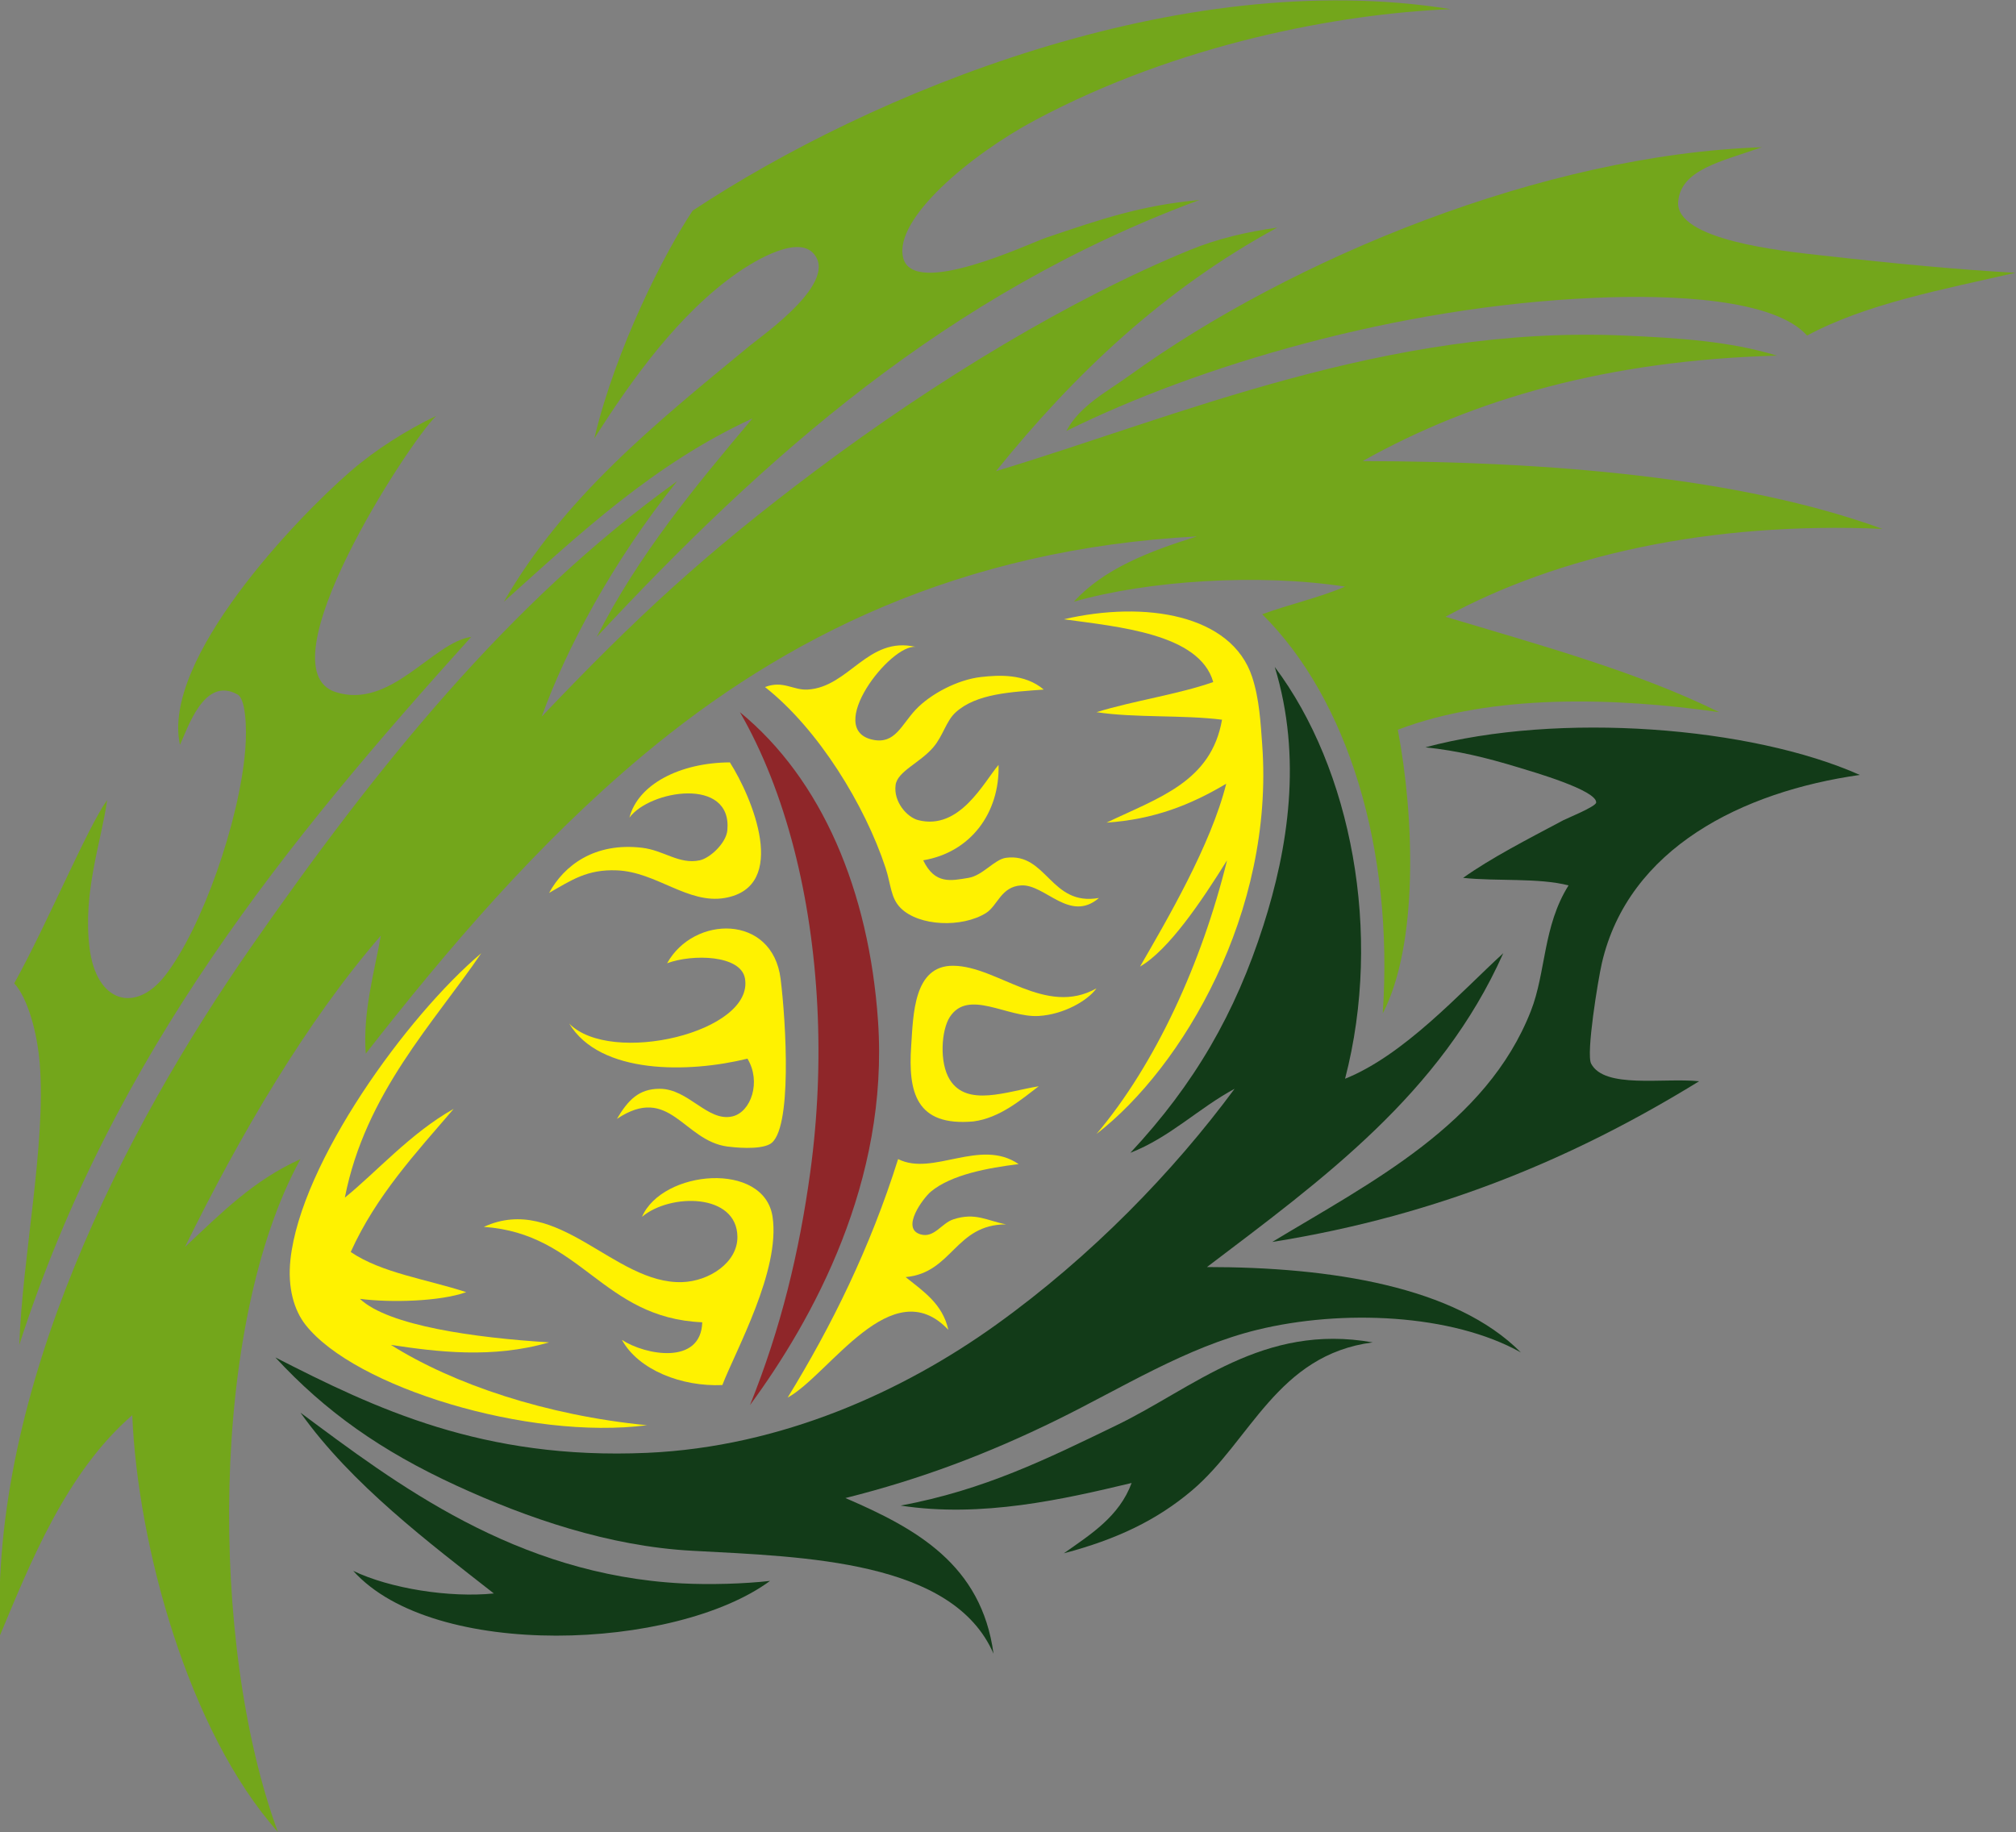<?xml version="1.0" encoding="UTF-8" standalone="no"?>
<svg
   xmlns:dc="http://purl.org/dc/elements/1.1/"
   xmlns:cc="http://creativecommons.org/ns#"
   xmlns:rdf="http://www.w3.org/1999/02/22-rdf-syntax-ns#"
   xmlns:svg="http://www.w3.org/2000/svg"
   xmlns="http://www.w3.org/2000/svg"
   viewBox="0 0 513.707 466.853"
   height="466.853"
   width="513.707"
   xml:space="preserve"
   id="svg2"
   version="1.1"><rect x="0" y="0" width="513.707" height="466.853" fill="#808080" stroke="none"/><defs
     id="defs6" /><g
     transform="matrix(1.333,0,0,-1.333,0,466.853)"
     id="g10"><g
       transform="scale(0.1)"
       id="g12"><path
         id="path14"
         style="fill:#73a61b;fill-opacity:1;fill-rule:evenodd;stroke:none"
         d="m 3852.83,2980.8 c -140.68,-32.13 -286.09,-59.5 -398.4,-120 -63.18,70.29 -256.87,78.65 -408,72 -377,-16.57 -756.9,-130.08 -1008.01,-254.4 25.43,48.07 76.5,74.17 120,105.6 310.43,224.29 792.17,422.62 1209.61,436.8 -78.79,-27.53 -155,-42.95 -160.02,-104 -6.02,-73.3 198.01,-94.27 270.41,-102.4 150.68,-16.92 266.27,-27.66 374.41,-33.6 v 0" /><path
         id="path16"
         style="fill:#73a61b;fill-opacity:1;fill-rule:evenodd;stroke:none"
         d="m 3598.42,2491.2 c -330.33,14.42 -620.28,-51.2 -835.2,-168 180.88,-54.33 365.69,-104.72 523.21,-182.4 -199.4,28.44 -433.97,35.29 -614.4,-33.6 31.82,-166.76 39.79,-410.25 -28.81,-542.4 21.35,314.96 -66.91,601.28 -230.39,763.2 51.49,18.9 109.18,31.62 158.4,52.8 -164.88,25.39 -376.39,11.83 -518.4,-28.8 57.09,62.9 143.75,96.24 235.2,124.8 C 1835.25,2452.54 1499.19,2284.18 1229.32,2058.52 1025.98,1888.51 853.746,1685.96 699.223,1488 c -6.059,79.12 16.484,156.12 28.8,225.6 -141.136,-162.86 -269.132,-380.46 -374.394,-595.2 70.605,66.19 131.422,127.78 220.797,168.01 C 401.988,973.66 399.066,358.945 531.227,0 360.215,192.098 263.207,547.195 252.82,796.805 126.031,687.07 57.594,513.426 0,376.008 -19.766,846.941 239.617,1346.09 478.422,1689.61 c 236.719,340.5 492.777,661.01 816.008,892.79 -123.92,-154.33 -212.43,-321.2 -258.82,-449.97 179.73,189.16 313.02,312.35 523.93,470.48 231.86,173.85 488.88,328.76 714.09,421.09 54.34,22.28 108.89,34.79 167.99,43.2 -216.74,-117.66 -388.4,-280.4 -537.59,-465.6 344.19,103.79 747.45,279.1 1199.99,259.2 104.71,-4.6 202.99,-10.83 292.8,-38.4 -322.29,-8.9 -579.85,-82.54 -792,-201.6 355.2,-0.69 721.16,-30.33 993.6,-129.6 v 0" /><path
         id="path18"
         style="fill:#123b18;fill-opacity:1;fill-rule:evenodd;stroke:none"
         d="m 3555.21,2020.8 c -224.02,-31.81 -442.36,-139.66 -493.16,-360.04 -7.21,-31.29 -30.43,-173.13 -20.43,-191.96 25.76,-48.46 136.9,-26.62 206.41,-33.59 -231.76,-142.66 -492.99,-255.82 -816,-307.21 188.97,114.25 409.49,224.79 494.4,441.6 29.02,74.1 22.89,161.82 71.99,240.01 -57.17,14.82 -136.43,7.56 -201.6,14.39 53.73,38.16 121.54,72.92 192.01,110.4 5.66,3.02 61.91,25.84 62.4,33.6 1.47,23.54 -121.84,59.01 -148.81,67.21 -63.36,19.23 -115.86,31.84 -177.6,38.39 255.49,68.53 623.46,39.46 830.39,-52.8 v 0" /><path
         id="path20"
         style="fill:#73a61b;fill-opacity:1;fill-rule:evenodd;stroke:none"
         d="m 2772.83,3484.8 c -213.14,-8.85 -520.13,-66.17 -793.61,-211.98 -124.31,-66.27 -270.94,-189.12 -252.79,-263.21 19.21,-78.44 241.3,27.47 273.59,38.39 102.52,34.66 180.51,61.66 292.81,72 -483.37,-179.03 -832.29,-492.51 -1152.01,-835.2 80.33,158.08 188.66,288.15 297.6,417.6 -188.47,-86.72 -330.18,-220.21 -475.197,-350.4 115.197,199.57 287.457,339.19 470.407,489.6 24.96,20.53 173.22,123.65 120,177.6 -34.9,35.38 -126.83,-26.44 -144,-38.4 -111.11,-77.34 -201.67,-203.24 -273.6,-316.8 41.32,173.11 134.03,354.64 187.97,435.48 339.57,224.77 929.95,468.71 1448.83,385.32 v 0" /><path
         id="path22"
         style="fill:#123b18;fill-opacity:1;fill-rule:evenodd;stroke:none"
         d="m 2624.02,936.008 c -182.91,-23.949 -233.2,-188.149 -345.6,-283.207 -66.68,-56.395 -143.52,-93.426 -244.79,-120 51.6,36.379 105.82,70.176 129.59,134.406 -129.53,-30.988 -286.92,-67.078 -441.59,-43.203 160.3,29.812 279.72,89.266 412.8,153.601 147.6,71.352 279.73,195.598 489.59,158.403 v 0" /><path
         id="path24"
         style="fill:#8f2629;fill-opacity:1;fill-rule:evenodd;stroke:none"
         d="m 1433.63,816.008 c 58.72,145.64 94.11,291.262 115.26,445.452 28.72,209.42 17.83,428.29 -31.12,618.23 -24.78,96.1 -59.29,184.79 -103.34,261.11 156.18,-128.09 246.77,-340.59 263.99,-590.4 21.13,-306.42 -124.24,-570.373 -244.79,-734.392 v 0" /><path
         id="path26"
         style="fill:#123b18;fill-opacity:1;fill-rule:evenodd;stroke:none"
         d="M 1472.03,480 C 1290.85,346.648 828.863,327.883 675.227,499.199 745.664,465.234 860.074,447.41 944.027,456.008 821.148,552.336 672.145,664.121 574.426,801.602 756.266,666.355 985.211,491.563 1304.03,475.207 c 52.17,-2.68 118.52,-0.91 168,4.793 v 0" /><path
         id="path28"
         style="fill:#73a61b;fill-opacity:1;fill-rule:evenodd;stroke:none"
         d="M 900.824,2284.8 C 550.367,1896.06 217.141,1490.09 36.832,931.199 c 5.984,168.271 51.277,382.901 39.18,537.091 -4.734,60.34 -23.137,126.03 -48.789,154.11 64.965,117.41 139.277,296.96 177.605,350.4 -10.984,-79.19 -47.035,-176.32 -33.601,-283.19 13.109,-104.35 87.519,-124.93 144,-52.81 70.695,90.28 142.586,295.91 153.601,432 3.527,43.63 0.41,97.19 -14.402,105.6 -64.133,36.43 -95.461,-64.54 -110.403,-96 -35.796,163.03 222.43,433.36 326.403,523.2 48.898,42.26 107.679,78.8 163.199,105.6 -53.699,-52.81 -333.113,-482.84 -191.992,-528 105.695,-33.82 184.758,94.75 259.191,105.6 v 0" /><path
         id="path30"
         style="fill:#123b18;fill-opacity:1;fill-rule:evenodd;stroke:none"
         d="m 2360.02,1420.8 c -68.61,-36.98 -123.26,-92.71 -199.2,-122.39 122.77,131.63 200.47,266.48 254.41,435.11 46.82,146.36 74.65,320.03 21.59,493.68 145.88,-193.96 207.05,-508.17 134.41,-787.2 113.05,45.36 219.73,164.27 302.4,240.01 -119.78,-269.03 -345.33,-432.29 -566.4,-600.01 235.43,0.07 474.94,-36.91 600,-163.195 -131.72,73.898 -342,82.824 -504.01,43.195 -136.11,-33.289 -258.84,-111.465 -384,-172.793 -130.09,-63.762 -258.54,-112.656 -403.2,-148.809 135.42,-58.183 260.11,-127.089 283.2,-297.597 -77.54,178.465 -359.56,185.195 -575.99,196.804 -159.17,8.536 -315.35,62.278 -451.203,124.797 -142.996,65.813 -249.918,141.082 -345.601,244.805 190.652,-97.434 396.332,-196.211 710.394,-182.402 257.1,11.297 490.27,117.832 667.21,244.793 182.38,130.882 339.02,292.842 455.99,451.202 v 0" /><path
         id="path32"
         style="fill:#fff200;fill-opacity:1;fill-rule:evenodd;stroke:none"
         d="m 2100.82,1785.61 c -56.02,-48.22 -102.89,26.71 -148.79,24 -38.65,-2.3 -45,-38.96 -67.21,-52.81 -45.61,-28.43 -127.99,-25.61 -163.19,9.6 -19.32,19.31 -18.29,44.85 -28.81,76.8 -39.25,119.25 -128.03,264.88 -230.4,345.6 34.54,13.36 53.79,-6.49 81.6,-4.8 79.33,4.81 114.63,102.71 206.41,81.61 -48.65,5.55 -175.55,-158.27 -81.61,-177.61 42.19,-8.68 54.01,28.29 81.61,57.61 27.84,29.57 79.57,57.27 124.8,62.39 32.75,3.71 83.72,7.05 119.98,-24 -62.11,-4.71 -128.28,-7.48 -167.99,-43.2 -18.84,-16.95 -24.04,-44.77 -43.2,-67.2 -25.51,-29.88 -68.45,-45.88 -71.99,-72 -4.37,-32.16 21.93,-61.76 43.2,-67.2 79.28,-20.24 125.32,72.5 153.6,105.6 2.44,-92.05 -53.57,-167.22 -144.01,-182.4 22.31,-46.63 53.2,-39.03 86.41,-33.6 27.57,4.51 49.7,35.47 72,38.4 78.27,10.28 84.88,-93.33 177.59,-76.79 z M 1947.23,1276.8 c -57.68,-7.13 -128.91,-19.96 -168.01,-52.8 -13.86,-11.65 -58.47,-70.49 -19.2,-81.6 25.95,-7.33 39.68,21.37 62.4,28.8 42.26,13.83 64.47,-2.7 100.81,-9.6 -97.55,-0.05 -102.48,-92.71 -192,-100.8 33.65,-27.15 70.59,-51 81.6,-100.8 -107.89,114.28 -227.52,-86.016 -307.2,-129.602 84.61,137.793 157.98,286.822 211.19,456.012 66.56,-33.65 156.91,40.93 230.41,-9.61 z m 148.79,336 c -16.63,-23.41 -62.52,-49.94 -110.39,-52.8 -60.44,-3.61 -134.52,52.38 -169.94,-1.91 -16.2,-24.85 -20.58,-87.13 0,-120 33.02,-52.76 108.49,-22.35 169.94,-12.48 -32.99,-25.1 -74.26,-60.64 -124.81,-67.21 -110.03,-9.9 -124.96,56.21 -119.02,144.04 4.06,59.79 4.43,154.36 80.62,153.57 84.75,-0.8 176.1,-97.99 273.6,-43.21 v 0" /><path
         id="path34"
         style="fill:#fff200;fill-opacity:1;fill-rule:evenodd;stroke:none"
         d="m 1380.82,854.402 c -77.27,-3.445 -160.12,28.508 -191.99,86.399 44.58,-29.278 151.09,-49.024 153.59,33.601 -191.76,8.235 -230.37,169.618 -417.592,182.398 142.072,65.22 249.202,-109.76 379.202,-105.6 51.81,1.66 105.98,37.56 105.6,86.41 -0.66,84 -128.54,83.82 -182.41,38.4 39.01,89.92 233.64,107.1 249.61,0 15.22,-102.22 -70.17,-254.85 -96.01,-321.608 z M 1203.22,1939.2 c 16.34,63.68 96.51,105.08 192.01,105.6 42.16,-65.95 114.43,-237.66 -9.6,-259.19 -70.4,-12.23 -130.98,49.8 -206.41,52.79 -56.58,2.25 -86.39,-18.42 -129.59,-43.19 28.42,52.32 86.53,97.05 177.59,86.39 42.13,-4.92 70.77,-32.4 110.41,-24 19.37,4.11 50.56,32.67 52.8,57.61 9.2,102.82 -148.77,76.58 -187.21,23.99 z m -24,-576 c 21.64,36.49 42.11,57.48 81.6,57.6 55.41,0.18 91.79,-63.74 139.2,-52.8 35.56,8.21 55.64,66.14 28.8,110.4 -112.05,-27.61 -281.94,-30.85 -340.8,67.21 79.45,-81.47 354.52,-16.48 336,86.39 -8.01,44.53 -99.48,47.01 -148.79,28.8 51.06,91.91 201.43,94.27 216.97,-29.78 10.12,-80.89 23.12,-291.18 -20.17,-315.81 -20.81,-11.84 -70.22,-6.33 -81.6,-4.81 -84.34,11.3 -110.24,120.23 -211.21,52.8 v 0" /><path
         id="path36"
         style="fill:#fff200;fill-opacity:1;fill-rule:evenodd;stroke:none"
         d="m 2344.02,2003.99 c -68.3,-40.7 -138.67,-68.32 -228.81,-74.38 100.67,48.12 200.1,78.3 220.81,196.79 -75.3,9.49 -166.45,3.15 -240,14.4 72.26,22.14 156.95,34.24 223.2,57.6 -26.23,92.74 -182.54,105.59 -285.59,120 155.3,36.05 320.76,9.21 360,-110.4 13.93,-42.49 16.19,-88.43 19.2,-129.6 23.28,-319.92 -152.26,-616.8 -316.81,-744 112.18,132.63 201.34,326.64 249.59,523.18 -48.95,-78.5 -111.33,-171.27 -166.37,-203.17 50.39,87.2 135.6,232.35 164.78,349.58 z M 1236.82,777.605 c -226.62,-29.199 -559.375,72.864 -652.793,191.993 -21.875,27.902 -34.632,70.842 -28.8,124.802 20.086,185.89 222.847,465.68 364.796,585.61 -89.964,-132.44 -221.878,-267.71 -260.789,-467.21 58.575,47.04 125.477,123.31 207.989,169.6 -72.328,-84.46 -147.953,-165.64 -196.797,-273.6 59.008,-40.19 146.113,-52.29 220.801,-76.8 -50.211,-17.99 -145.411,-20.39 -203.204,-12.78 54.133,-51.497 219.95,-74.462 361.607,-83.212 -108.251,-31.621 -215.7,-17.942 -302.407,-4.809 119.812,-75.39 297.157,-134.844 489.597,-153.594 v 0" /></g></g></svg>